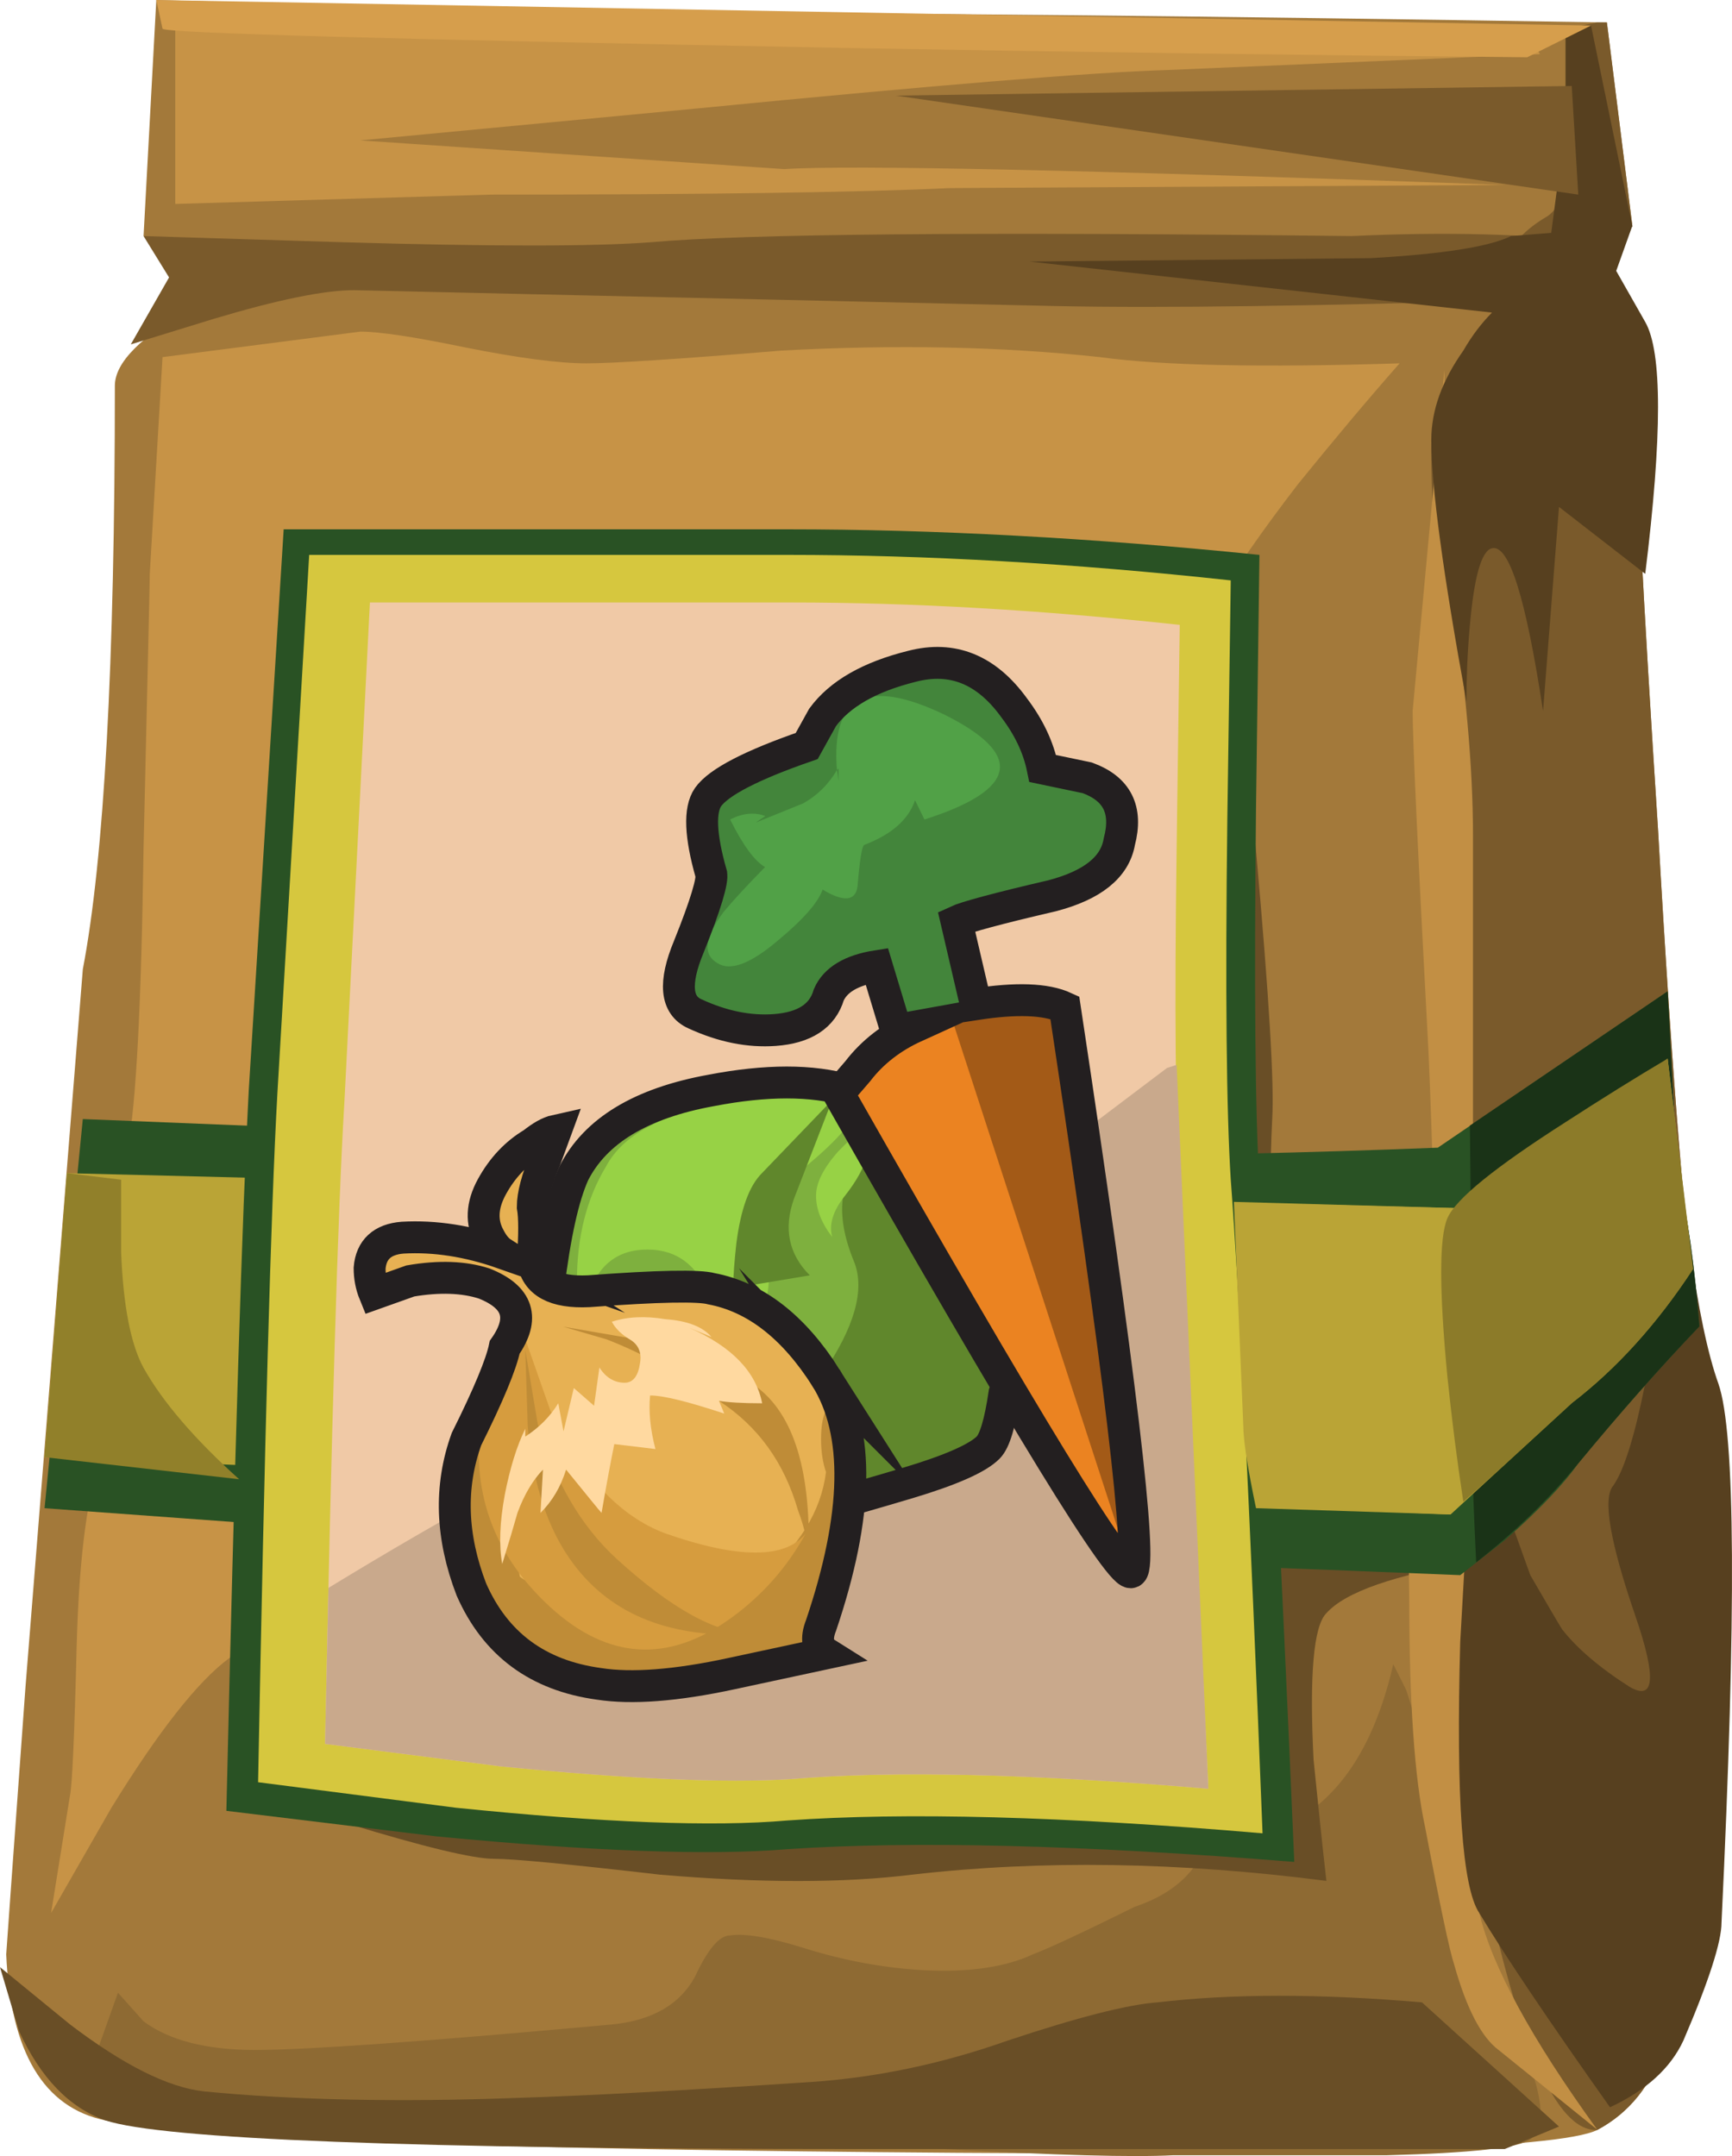 <?xml version="1.0" encoding="UTF-8" standalone="no"?>
<!-- Created with Inkscape (http://www.inkscape.org/) -->
<svg xmlns:inkscape="http://www.inkscape.org/namespaces/inkscape" xmlns:rdf="http://www.w3.org/1999/02/22-rdf-syntax-ns#" xmlns="http://www.w3.org/2000/svg" xmlns:xlink="http://www.w3.org/1999/xlink" xmlns:ns1="http://sozi.baierouge.fr" xmlns:cc="http://creativecommons.org/ns#" xmlns:sodipodi="http://sodipodi.sourceforge.net/DTD/sodipodi-0.dtd" xmlns:dc="http://purl.org/dc/elements/1.1/" id="svg2" xml:space="preserve" viewBox="0 0 27.162 33.812" version="1.1" inkscape:version="0.91 r13725">
  <g id="g10" transform="matrix(1.25 0 0 -1.25 0 33.812)">
    <g id="g12">
      <path id="path14" style="fill-rule:evenodd;fill:#a3793a" d="m20.52 22.088c0-0.718 0.093-2.531 0.281-5.437 0.187-3.281 0.359-5.363 0.519-6.242 0.188-1.149 0.293-2.625 0.321-4.442 0.027-1.972-0.082-3.117-0.321-3.437-0.054-0.082-0.199-0.469-0.441-1.16-0.16-0.481-0.438-0.828-0.84-1.043-0.48-0.239-3.492-0.332-9.039-0.278-5.492 0.051-8.719 0.188-9.68 0.399-0.773 0.16-1.187 0.855-1.242 2.082 0 0.023 0.082 1.144 0.242 3.359l0.719 9c0.266 1.387 0.402 3.828 0.402 7.321 0 0.293 0.332 0.625 1 1 0.344 0.187 0.68 0.347 1 0.48l-1.64 0.398 0.16 2.961 6.117-0.16c2.988 0 7.016-0.039 12.082-0.121l0.32-2.558-0.761-0.641 0.402-0.398c0.266-0.348 0.399-0.708 0.399-1.083z" inkscape:connector-curvature="0"/>
      <path id="path16" style="fill-rule:evenodd;fill:#8e6a33" d="m17.48 6.171 0.161-0.321 1.16-3.601c0.265-0.692 0.41-1.106 0.437-1.239 0.133-0.425 0.121-0.695-0.039-0.8-0.133-0.106-0.734-0.172-1.801-0.2h-2.679c-0.508-0.027-1.465 0-2.879 0.078-1.602 0.083-2.602 0.122-3 0.122-3.36 0-5.508 0.082-6.442 0.242-0.773 0.16-1.16 0.465-1.16 0.918l0.242 0.679 0.321-0.359c0.32-0.238 0.785-0.359 1.398-0.359 0.641 0 2.133 0.105 4.481 0.32 0.508 0.051 0.851 0.254 1.039 0.598 0.16 0.347 0.308 0.519 0.441 0.519 0.184 0.028 0.492-0.023 0.918-0.156 0.508-0.16 1.016-0.254 1.52-0.281 0.562-0.028 1.015 0.039 1.359 0.199 0.215 0.082 0.641 0.281 1.281 0.598 0.559 0.187 0.883 0.535 0.961 1.043l-0.039 0.679 0.281-0.48c0.239-0.293 0.532-0.332 0.879-0.121 0.559 0.347 0.946 0.988 1.16 1.922z" inkscape:connector-curvature="0"/>
      <path id="path18" style="fill-rule:evenodd;fill:#c79346" d="m4.52 22.889c0.242 0 0.679-0.066 1.32-0.199 0.668-0.133 1.172-0.199 1.519-0.199 0.321 0 1.133 0.051 2.442 0.16 1.437 0.078 2.773 0.051 4-0.082 0.773-0.106 2.027-0.133 3.758-0.078-0.399-0.453-0.825-0.961-1.278-1.52-0.883-1.148-1.426-2.054-1.64-2.722-0.133-0.453-0.321-1.465-0.563-3.039-0.211-1.332-0.41-2.133-0.598-2.399-0.16-0.215-0.839-0.375-2.039-0.484-1.253-0.106-2.043-0.317-2.363-0.637-1.785-1.867-2.812-3.137-3.078-3.801-0.105-0.347-0.535-0.64-1.281-0.879-0.934-0.297-1.547-0.55-1.84-0.761-0.399-0.293-0.891-0.922-1.481-1.879l-0.757-1.321 0.238 1.481c0.027 0.133 0.055 0.746 0.082 1.84 0.027 1.039 0.117 1.812 0.277 2.32 0.16 0.453 0.242 1.094 0.242 1.918 0.028 0.988 0.067 1.668 0.122 2.043 0.105 0.531 0.171 1.785 0.199 3.758 0.051 2.187 0.078 3.336 0.078 3.441l0.16 2.719 2.481 0.32z" inkscape:connector-curvature="0"/>
      <path id="path20" style="fill-rule:evenodd;fill:#694e26" d="m15.762 16.331c0.16-1.789 0.226-2.895 0.199-3.321-0.027-0.535-0.039-1.441-0.039-2.718 0-1.282 0.012-1.989 0.039-2.121 0.027-0.106 0.453-0.266 1.281-0.481 0.426-0.078 0.84-0.16 1.238-0.238-0.984-0.16-1.601-0.375-1.839-0.641-0.161-0.16-0.215-0.773-0.161-1.84 0.055-0.535 0.106-1.043 0.161-1.519-1.84 0.238-3.575 0.265-5.2 0.078-0.855-0.106-1.906-0.106-3.16 0-1.148 0.133-1.84 0.199-2.082 0.199-0.265 0-0.879 0.149-1.84 0.442l-1.359 0.48 12.441 15.117 0.321-3.437z" inkscape:connector-curvature="0"/>
      <path id="path22" style="fill-rule:evenodd;fill:#7a5a2b" d="m20.52 22.088c0-0.718 0.093-2.531 0.281-5.437 0.187-3.281 0.359-5.363 0.519-6.242 0.188-1.149 0.293-2.625 0.321-4.442 0.027-1.972-0.082-3.117-0.321-3.437-0.054-0.082-0.199-0.469-0.441-1.16-0.16-0.481-0.438-0.828-0.84-1.043-0.508-0.024-0.984 1.054-1.441 3.242-0.453 2.16-0.586 3.84-0.399 5.039 0.16 0.883 0.16 3.215 0 7-0.187 3.813-0.265 5.789-0.238 5.922 0.051 0.32 0.199 0.652 0.437 1 0.215 0.32 0.321 0.519 0.321 0.598 0 0.535 0.226 0.933 0.679 1.199 0.321 0.187 0.403 0.976 0.243 2.363l0.398 0.078h0.121l0.32-2.558-0.761-0.641 0.402-0.398c0.266-0.348 0.399-0.708 0.399-1.083z" inkscape:connector-curvature="0"/>
      <path id="path24" style="fill-rule:evenodd;fill:#57401f" d="m19.441 23.971 0.2 1.52v1.199l0.32 0.039 0.519-2.519-1.039-0.239z" inkscape:connector-curvature="0"/>
      <path id="path26" style="fill-rule:evenodd;fill:#7a5a2b" d="m4.441 23.409c-0.375 0-0.961-0.121-1.761-0.36l-1.039-0.32 0.48 0.84-0.32 0.519 2.519-0.078c1.84-0.054 3.121-0.054 3.84 0 1.172 0.106 4.106 0.133 8.801 0.078 1.172 0.055 2.199 0.028 3.078-0.078l-0.918-0.722c-2.586-0.078-4.547-0.106-5.879-0.078l-8.801 0.199z" inkscape:connector-curvature="0"/>
      <path id="path28" style="fill-rule:evenodd;fill:#694e26" d="m19.559 0.37-0.68-0.282h-8.16c-5.547 0-8.68 0.122-9.399 0.36-0.453 0.16-0.812 0.535-1.082 1.121l-0.238 0.801 0.879-0.719c0.668-0.508 1.226-0.789 1.68-0.84 1.121-0.109 2.429-0.137 3.921-0.082 0.879 0.027 2.106 0.094 3.68 0.199 0.828 0.055 1.652 0.227 2.481 0.52 0.879 0.293 1.507 0.453 1.879 0.48 0.933 0.11 2.042 0.11 3.32 0l1.719-1.558z" inkscape:connector-curvature="0"/>
      <path id="path30" style="fill-rule:evenodd;fill:#c79346" d="m14.641 26.171c-0.934-0.028-2.895-0.188-5.883-0.481l-4.238-0.402 5.32-0.36c0.828 0.055 3.84-0.011 9.039-0.199l-6.957-0.039c-1.176-0.055-3.094-0.082-5.762-0.082l-3.961-0.117v2.359l2.84-0.16c2.106-0.082 3.734-0.121 4.883-0.121h7.398c0.719 0 1.332 0.027 1.84 0.082l0.16-0.281-4.679-0.199z" inkscape:connector-curvature="0"/>
      <path id="path32" style="fill-rule:evenodd;fill:#7a5a2b" d="m19.719 25.971 0.082-1.363-8.563 1.242 8.481 0.121z" inkscape:connector-curvature="0"/>
      <path id="path34" style="fill-rule:evenodd;fill:#d69e4c" d="m19.961 26.729-0.801-0.398c-2.851 0.027-5.707 0.066-8.558 0.117-5.707 0.109-8.563 0.187-8.563 0.242l-0.078 0.359 18-0.32z" inkscape:connector-curvature="0"/>
      <path id="path36" style="fill-rule:evenodd;fill:#c28f44" d="m18.121 22.409 0.078-2.719c0.188-1.227 0.281-2.266 0.281-3.121v-7.281c0-0.106-0.027-1.067-0.082-2.879 0-1.813 0.055-2.934 0.161-3.36 0.16-0.668 0.652-1.574 1.48-2.718l-1.238 1c-0.215 0.16-0.403 0.519-0.559 1.078-0.054 0.16-0.176 0.734-0.363 1.719-0.133 0.617-0.199 1.574-0.199 2.882-0.024 1.36 0.043 2.254 0.199 2.68 0.133 0.375 0.148 1.762 0.043 4.16-0.133 2.481-0.199 3.906-0.199 4.281l0.398 4.278z" inkscape:connector-curvature="0"/>
      <path id="path38" style="fill-rule:evenodd;fill:#57401f" d="m18.48 9.288 0.719-2c0.215-0.371 0.348-0.598 0.399-0.68 0.187-0.238 0.468-0.48 0.843-0.719 0.317-0.187 0.344 0.106 0.079 0.879-0.321 0.934-0.415 1.481-0.282 1.641 0.27 0.375 0.535 1.707 0.801 4l0.16-1c0.106-0.774 0.227-1.348 0.36-1.719 0.214-0.613 0.226-2.867 0.039-6.762 0-0.238-0.157-0.73-0.477-1.476-0.16-0.348-0.469-0.629-0.922-0.84-0.773 1.09-1.32 1.906-1.64 2.437-0.215 0.321-0.293 1.454-0.239 3.403l0.16 2.836z" inkscape:connector-curvature="0"/>
      <path id="path40" style="fill-rule:evenodd;fill:#57401f" d="m20.641 23.01c0.214-0.375 0.214-1.425 0-3.16l-1.082 0.84-0.2-2.562c-0.214 1.414-0.425 2.093-0.64 2.043-0.133-0.028-0.227-0.36-0.281-1-0.028-0.321-0.04-0.629-0.04-0.922-0.293 1.601-0.441 2.695-0.441 3.281 0 0.375 0.137 0.746 0.402 1.121 0.106 0.184 0.227 0.344 0.36 0.477l-5.801 0.64 4.281 0.043c0.906 0.051 1.492 0.145 1.758 0.277l1.52 0.122-0.2-0.559 0.364-0.641z" inkscape:connector-curvature="0"/>
      <path id="path42" style="fill-rule:evenodd;fill:#295224" d="m18.32 7.288c-4.586 0.187-7.492 0.281-8.718 0.281-0.774 0-2.524 0.094-5.243 0.281l-3.8 0.278 0.48 4.882 8.922-0.359c2-0.133 4.691-0.133 8.078 0l2.883 1.961 0.117-2.203c0.133-0.613 0.227-1.281 0.281-2-0.508-0.531-1.011-1.106-1.519-1.719-0.188-0.266-0.492-0.586-0.918-0.961l-0.563-0.441z" inkscape:connector-curvature="0"/>
      <path id="path44" style="fill-rule:evenodd;fill:#1a3317" d="m19.801 8.69c-0.375-0.453-0.801-0.867-1.281-1.242-0.051 1.066-0.067 1.68-0.04 1.84l-0.039 3.64 2.481 1.684 0.117-2.203c0.133-0.613 0.227-1.281 0.281-2-0.508-0.531-1.015-1.106-1.519-1.719z" inkscape:connector-curvature="0"/>
      <path id="path46" style="fill-rule:evenodd;fill:#baa436" d="m18.199 8.049-17.64 0.719 0.281 3.563 17.558-0.442 2.524 1.879 0.316-2.64c-0.453-0.692-0.957-1.25-1.519-1.68l-1.52-1.399z" inkscape:connector-curvature="0"/>
      <path id="path48" style="fill-rule:evenodd;fill:#295224" d="m5.48 4.01-2.64 0.321c0.105 4.48 0.199 7.492 0.281 9.039l0.438 7.039h6.32c1.84 0 3.816-0.106 5.922-0.321l-0.043-3.16c-0.024-2.265-0.012-3.84 0.043-4.718 0.105-1.414 0.254-4.254 0.437-8.52-2.664 0.215-4.785 0.266-6.359 0.16-0.984-0.082-2.453-0.027-4.399 0.16z" inkscape:connector-curvature="0"/>
      <path id="path50" style="fill-rule:evenodd;fill:#d6c73e" d="m5.719 4.37-2.481 0.32c0.082 4.293 0.16 7.172 0.242 8.641l0.399 6.757h6c1.734 0 3.586-0.105 5.562-0.32l-0.043-3c-0.027-2.156-0.011-3.664 0.043-4.519 0.106-1.387 0.239-4.118 0.399-8.2-2.508 0.215-4.492 0.266-5.961 0.161-0.934-0.082-2.32-0.028-4.16 0.16z" inkscape:connector-curvature="0"/>
      <path id="path52" style="fill-rule:evenodd;fill:#f0c9a6" d="m4.641 19.491h5.281c1.519 0 3.144-0.094 4.879-0.281l-0.039-2.801c-0.028-2.028-0.016-3.426 0.039-4.199l0.359-7.602c-2.215 0.188-3.961 0.23-5.238 0.121-0.828-0.051-2.043 0-3.641 0.16l-2.203 0.282c0.082 4 0.16 6.679 0.242 8.039l0.321 6.281z" inkscape:connector-curvature="0"/>
      <path id="path54" style="fill-rule:evenodd;fill:#c9a98c" d="m14.762 13.69 0.398-9.082c-2.215 0.188-3.961 0.23-5.238 0.121-0.828-0.051-2.043 0-3.641 0.16l-2.203 0.282 0.043 1.957c1.492 0.91 2.691 1.562 3.598 1.96 1.359 0.563 2.574 1.254 3.64 2.083l3.282 2.48 0.121 0.039z" inkscape:connector-curvature="0"/>
      <path id="path56" style="fill-rule:evenodd;fill:#baa436" d="m15.48 11.971 2.918-0.082-0.199-3.84-2.441 0.079c-0.106 0.507-0.16 0.855-0.16 1.043l-0.118 2.8z" inkscape:connector-curvature="0"/>
      <path id="path58" style="fill-rule:evenodd;fill:#7eb03e" d="m12.641 10.971c0.132-0.32 0.16-0.668 0.078-1.043-0.106-0.425-0.36-0.8-0.758-1.117-0.453-0.32-1.188-0.48-2.199-0.48-0.989 0-1.617 0.132-1.883 0.398-0.852 0.852-1.184 1.574-1 2.16 0.082 0.668 0.187 1.149 0.32 1.442 0.266 0.531 0.84 0.879 1.723 1.039 0.879 0.16 1.68 0.093 2.398-0.199 0.348-0.133 0.614-0.293 0.801-0.481l0.52-1.719z" inkscape:connector-curvature="0"/>
      <path id="path60" style="fill-rule:evenodd;fill:#60872c" d="m12.641 9.85c-0.11-0.562-0.176-0.867-0.2-0.922-0.109-0.16-0.453-0.316-1.043-0.48-0.8-0.238-1.343-0.387-1.64-0.438-0.481-0.109-0.906-0.121-1.278-0.043-0.64 0.137-1.16 0.563-1.562 1.282-0.133 0.214-0.277 0.347-0.438 0.402l-0.242 0.039 1.121 0.16c0.161 0.051 0.332-0.109 0.52-0.48 0.187-0.403 0.508-0.586 0.961-0.559 0.558 0.024 1.055 0.36 1.48 1 0.399 0.586 0.532 1.051 0.399 1.399-0.266 0.64-0.188 1.117 0.242 1.441 0.211 0.133 0.449 0.211 0.719 0.238v-0.121c0.027-0.133 0.187-0.277 0.48-0.437 0.508-0.27 0.668-1.094 0.481-2.481z" inkscape:connector-curvature="0"/>
      <path id="path62" style="fill-rule:evenodd;fill:#97d245" d="m10.16 13.288c0.906 0.109 0.735-0.305-0.519-1.239-0.055-0.16-0.055-0.468 0-0.921 0.027-0.344-0.067-0.586-0.282-0.719-0.187-0.106-0.332 0-0.437 0.32-0.137 0.399-0.375 0.613-0.723 0.641-0.398 0.027-0.664-0.149-0.801-0.52-0.078-0.187-0.117-0.375-0.117-0.558-0.027 0.183-0.043 0.414-0.043 0.679 0 0.559 0.121 1.039 0.364 1.442 0.21 0.398 0.703 0.664 1.476 0.797 0.375 0.054 0.734 0.078 1.082 0.078z" inkscape:connector-curvature="0"/>
      <path id="path64" style="fill-rule:evenodd;fill:#97d245" d="m10.801 12.889c0.16-0.187 0.094-0.465-0.199-0.84-0.153-0.191-0.204-0.363-0.161-0.519-0.136 0.176-0.203 0.351-0.203 0.519 0 0.161 0.094 0.348 0.282 0.559l0.281 0.281z" inkscape:connector-curvature="0"/>
      <path id="path66" style="fill-rule:evenodd;fill:#60872c" d="m10.441 13.249-0.48-1.239c-0.133-0.375-0.066-0.695 0.199-0.961l-0.961-0.16c0 0.16 0.016 0.348 0.039 0.559 0.055 0.43 0.16 0.723 0.321 0.883l0.882 0.918z" inkscape:connector-curvature="0"/>
      <g id="g68" transform="matrix(1 0 0 -1 0 27.049)">
        <path id="path70" style="stroke:#231f20;stroke-miterlimit:10;stroke-width:0.4;fill:none" d="m12.719 16.398c0.054-0.851-0.117-1.398-0.52-1.636l-0.078-0.403c-0.32-0.293-0.789-0.519-1.402-0.679 0.027-0.028 0-0.028-0.078 0-0.453-0.133-1.028-0.133-1.719 0-0.883 0.16-1.453 0.508-1.723 1.039-0.133 0.293-0.238 0.773-0.32 1.441-0.106 0.375-0.051 0.746 0.16 1.121l-0.719 0.078c0.215 0 0.414 0.149 0.602 0.442 0.398 0.719 0.918 1.144 1.558 1.281 0.372 0.078 0.801 0.066 1.282-0.043 0.293-0.051 0.84-0.199 1.636-0.437 0.536-0.161 0.868-0.309 1-0.442 0.082-0.082 0.149-0.308 0.204-0.68 0.132-0.32 0.171-0.679 0.117-1.082z" inkscape:connector-curvature="0"/>
      </g>
      <path id="path72" style="fill-rule:evenodd;fill:#e7b153" d="m10.363 9.764c0.426-0.683 0.407-1.718-0.062-3.105-0.067-0.168-0.043-0.285 0.062-0.352l-1.183-0.254c-0.703-0.152-1.258-0.191-1.664-0.129-0.77 0.106-1.301 0.5-1.602 1.184-0.254 0.66-0.277 1.289-0.062 1.887 0.277 0.554 0.437 0.941 0.48 1.152 0.254 0.363 0.172 0.629-0.258 0.801-0.254 0.082-0.562 0.094-0.926 0.031l-0.449-0.16c-0.043 0.105-0.062 0.215-0.062 0.32 0.019 0.235 0.16 0.364 0.414 0.383 0.406 0.024 0.824-0.043 1.25-0.191-0.067 0.043-0.117 0.109-0.16 0.191-0.106 0.191-0.098 0.406 0.031 0.641 0.129 0.234 0.301 0.418 0.512 0.543 0.109 0.086 0.203 0.14 0.289 0.16l-0.129-0.352c-0.106-0.254-0.16-0.457-0.16-0.605 0.023-0.129 0.023-0.356 0-0.672 0.043-0.281 0.277-0.406 0.703-0.387 0.875 0.067 1.386 0.074 1.539 0.031 0.551-0.105 1.031-0.476 1.437-1.117z" inkscape:connector-curvature="0"/>
      <path id="path74" style="fill-rule:evenodd;fill:#bf8c37" d="m7.516 5.924c-0.77 0.106-1.301 0.5-1.602 1.184-0.316 0.789-0.266 1.598 0.16 2.43 0.067 0.07 0.125 0.144 0.18 0.226-0.09-0.511-0.074-1 0.047-1.472 0.105-0.45 0.179-0.789 0.222-1.024 0.024-0.023 0.375-0.234 1.055-0.64 0.363-0.215 0.707-0.258 1.027-0.129 0.149 0.086 0.457 0.332 0.926 0.738 0.492 0.402 0.77 0.851 0.832 1.344-0.043 0.125-0.062 0.265-0.062 0.414 0 0.301 0.074 0.461 0.222 0.48 0.172-0.449 0.192-1.023 0.067-1.726-0.067-0.364-0.16-0.727-0.289-1.09-0.067-0.168-0.043-0.285 0.062-0.348l-1.183-0.258c-0.703-0.152-1.258-0.195-1.664-0.129z" inkscape:connector-curvature="0"/>
      <path id="path76" style="fill-rule:evenodd;fill:#d69c3e" d="m6.492 10.53 0.414-1.18c0.387-0.812 0.867-1.324 1.442-1.539 0.918-0.32 1.504-0.32 1.761 0-0.234-0.426-0.547-0.777-0.929-1.055-0.789-0.574-1.547-0.535-2.274 0.129-0.722 0.661-1.011 1.469-0.863 2.43l0.449 1.215z" inkscape:connector-curvature="0"/>
      <path id="path78" style="fill-rule:evenodd;fill:#bf8c37" d="m9.453 6.549c-1.019-0.062-1.773 0.231-2.258 0.879-0.32 0.426-0.511 1-0.574 1.727l-0.031 0.961 0.156-0.93c0.215-0.723 0.547-1.289 0.992-1.695 0.68-0.621 1.25-0.938 1.715-0.942z" inkscape:connector-curvature="0"/>
      <path id="path80" style="fill-rule:evenodd;fill:#bf8c37" d="m10.141 7.444c0.004 0.203-0.039 0.422-0.129 0.656-0.172 0.598-0.5 1.055-0.992 1.375-0.493 0.34-0.961 0.598-1.407 0.77l-0.547 0.16 0.93-0.16c0.66-0.153 1.152-0.344 1.473-0.578 0.496-0.352 0.719-1.094 0.672-2.223z" inkscape:connector-curvature="0"/>
      <path id="path82" style="fill-rule:evenodd;fill:#ffd9a0" d="m8.348 10.499c0.277-0.02 0.468-0.094 0.578-0.223l-0.274 0.113c0.528-0.234 0.832-0.547 0.91-0.945-0.253 0-0.433 0.012-0.542 0.031l0.066-0.16c-0.449 0.148-0.758 0.227-0.93 0.227-0.019-0.192 0-0.418 0.067-0.672l-0.516 0.062c-0.039-0.191-0.094-0.48-0.16-0.863-0.02 0.019-0.168 0.203-0.445 0.543-0.067-0.215-0.172-0.395-0.321-0.543l0.031 0.543c-0.124-0.129-0.234-0.309-0.32-0.543-0.043-0.152-0.105-0.363-0.191-0.641-0.043 0.235-0.031 0.524 0.031 0.864 0.066 0.339 0.152 0.617 0.258 0.832v-0.098c0.168 0.109 0.308 0.246 0.414 0.418l0.066-0.352 0.129 0.543 0.254-0.222 0.067 0.48c0.082-0.129 0.191-0.191 0.316-0.191 0.109 0 0.172 0.086 0.195 0.254 0.02 0.129-0.023 0.226-0.129 0.289-0.105 0.062-0.183 0.14-0.226 0.222 0.191 0.063 0.418 0.075 0.672 0.032z" inkscape:connector-curvature="0"/>
      <g id="g84" transform="matrix(1 0 0 -1 0 27.049)">
        <path id="path86" style="stroke:#231f20;stroke-miterlimit:10;stroke-width:0.4;fill:none" d="m10.363 17.285c0.426 0.684 0.407 1.719-0.062 3.106-0.067 0.168-0.043 0.285 0.062 0.351l-1.183 0.254c-0.703 0.152-1.258 0.192-1.664 0.129-0.77-0.105-1.301-0.5-1.602-1.184-0.254-0.66-0.277-1.289-0.062-1.886 0.277-0.555 0.437-0.942 0.48-1.153 0.254-0.363 0.172-0.629-0.258-0.8-0.254-0.082-0.562-0.094-0.926-0.032l-0.449 0.16c-0.043-0.105-0.062-0.214-0.062-0.32 0.019-0.234 0.16-0.363 0.414-0.383 0.406-0.023 0.824 0.043 1.25 0.192-0.067-0.043-0.117-0.11-0.16-0.192-0.106-0.191-0.098-0.406 0.031-0.64 0.129-0.235 0.301-0.418 0.512-0.543 0.109-0.086 0.203-0.141 0.289-0.16l-0.129 0.351c-0.106 0.254-0.16 0.457-0.16 0.606 0.023 0.129 0.023 0.355 0 0.671 0.043 0.282 0.277 0.407 0.703 0.387 0.875-0.066 1.386-0.074 1.539-0.031 0.551 0.105 1.031 0.477 1.437 1.117z" inkscape:connector-curvature="0"/>
      </g>
      <path id="path88" style="fill-rule:evenodd;fill:#43853b" d="m8.922 16.088c-0.137 0.481-0.149 0.801-0.043 0.961 0.133 0.188 0.547 0.399 1.242 0.641l0.199 0.359c0.215 0.293 0.586 0.508 1.121 0.641 0.504 0.133 0.93-0.039 1.278-0.519 0.187-0.243 0.308-0.497 0.359-0.762l0.563-0.121c0.371-0.133 0.504-0.399 0.398-0.797-0.078-0.348-0.414-0.574-1-0.68-0.668-0.137-1.078-0.297-1.238-0.484-0.188-0.211-0.453-0.344-0.801-0.399-0.348-0.05-0.547-0.172-0.602-0.359-0.078-0.266-0.304-0.414-0.679-0.441-0.321-0.024-0.653 0.043-1 0.199-0.239 0.109-0.266 0.386-0.078 0.844 0.214 0.531 0.304 0.839 0.281 0.917z" inkscape:connector-curvature="0"/>
      <path id="path90" style="fill-rule:evenodd;fill:#51a147" d="m10.5 17.389c0.008-0.047 0.016-0.093 0.02-0.14v0.16l-0.02-0.02zm-0.898-0.578-0.122-0.082c0.133 0.055 0.332 0.133 0.598 0.242 0.18 0.102 0.32 0.242 0.422 0.418-0.074 0.926 0.371 1.16 1.34 0.699 1.015-0.503 0.933-0.945-0.242-1.32l-0.118 0.242c-0.082-0.242-0.292-0.429-0.64-0.562-0.028-0.024-0.055-0.199-0.082-0.52-0.024-0.183-0.172-0.199-0.438-0.039-0.054-0.16-0.242-0.375-0.562-0.64-0.344-0.293-0.598-0.387-0.758-0.282-0.188 0.11-0.16 0.321 0.078 0.641 0.133 0.16 0.309 0.348 0.52 0.563-0.133 0.078-0.278 0.277-0.438 0.597 0.16 0.082 0.309 0.094 0.442 0.043z" inkscape:connector-curvature="0"/>
      <path id="path92" style="fill-rule:evenodd;fill:#eb8321" d="m10.52 13.331 0.32 0.398c0.293 0.293 0.652 0.492 1.082 0.602 0.637 0.211 1.117 0.238 1.437 0.078 0.696-4.613 0.973-6.973 0.84-7.078-0.105-0.133-1.332 1.867-3.679 6z" inkscape:connector-curvature="0"/>
      <path id="path94" style="fill-rule:evenodd;fill:#43853b" d="m11.238 14.128-0.316 1.16 1 0.562 0.359-1.519-1.043-0.203z" inkscape:connector-curvature="0"/>
      <path id="path96" style="fill-rule:evenodd;fill:#a35a17" d="m14.199 7.331-2.277 7 0.758 0.117 0.679-0.039 0.84-7.078z" inkscape:connector-curvature="0"/>
      <g id="g98" transform="matrix(1 0 0 -1 0 27.049)">
        <path id="path100" style="stroke:#231f20;stroke-miterlimit:10;stroke-width:0.4;fill:none" d="m8.922 10.961c0.023 0.078-0.067 0.387-0.281 0.918-0.188 0.453-0.161 0.734 0.078 0.84 0.347 0.16 0.679 0.226 1 0.203 0.375-0.027 0.601-0.176 0.679-0.442 0.082-0.187 0.282-0.308 0.602-0.359l0.242 0.801 0.238-0.043c-0.292 0.133-0.535 0.32-0.718 0.559l-0.242 0.281c2.347 4.133 3.574 6.133 3.679 6 0.137-0.106-0.144-2.465-0.84-7.078-0.238-0.11-0.613-0.121-1.117-0.043l-0.242-1.039c0.109-0.051 0.508-0.161 1.199-0.321 0.508-0.133 0.789-0.359 0.844-0.679 0.105-0.399-0.027-0.664-0.402-0.801l-0.559-0.117c-0.055-0.27-0.176-0.52-0.359-0.762-0.348-0.481-0.774-0.652-1.282-0.52-0.535 0.133-0.906 0.348-1.121 0.641l-0.199 0.359c-0.691 0.239-1.105 0.453-1.238 0.641-0.11 0.16-0.098 0.48 0.039 0.961z" inkscape:connector-curvature="0"/>
      </g>
      <path id="path102" style="fill-rule:evenodd;fill:#8c7b29" d="m18.16 11.768c0.106 0.242 0.602 0.641 1.481 1.203 0.453 0.293 0.879 0.559 1.281 0.797l0.32-2.64c-0.453-0.692-0.961-1.25-1.519-1.68-0.723-0.664-1.176-1.078-1.364-1.238-0.078 0.507-0.144 1.027-0.199 1.558-0.105 1.094-0.105 1.762 0 2z" inkscape:connector-curvature="0"/>
      <path id="path104" style="fill-rule:evenodd;fill:#91802a" d="m1.52 12.249v-0.918c0.027-0.668 0.121-1.149 0.281-1.442 0.238-0.426 0.64-0.894 1.199-1.398l-2.441 0.277 0.281 3.563 0.68-0.082z" inkscape:connector-curvature="0"/>
    </g>
  </g>
</svg>
